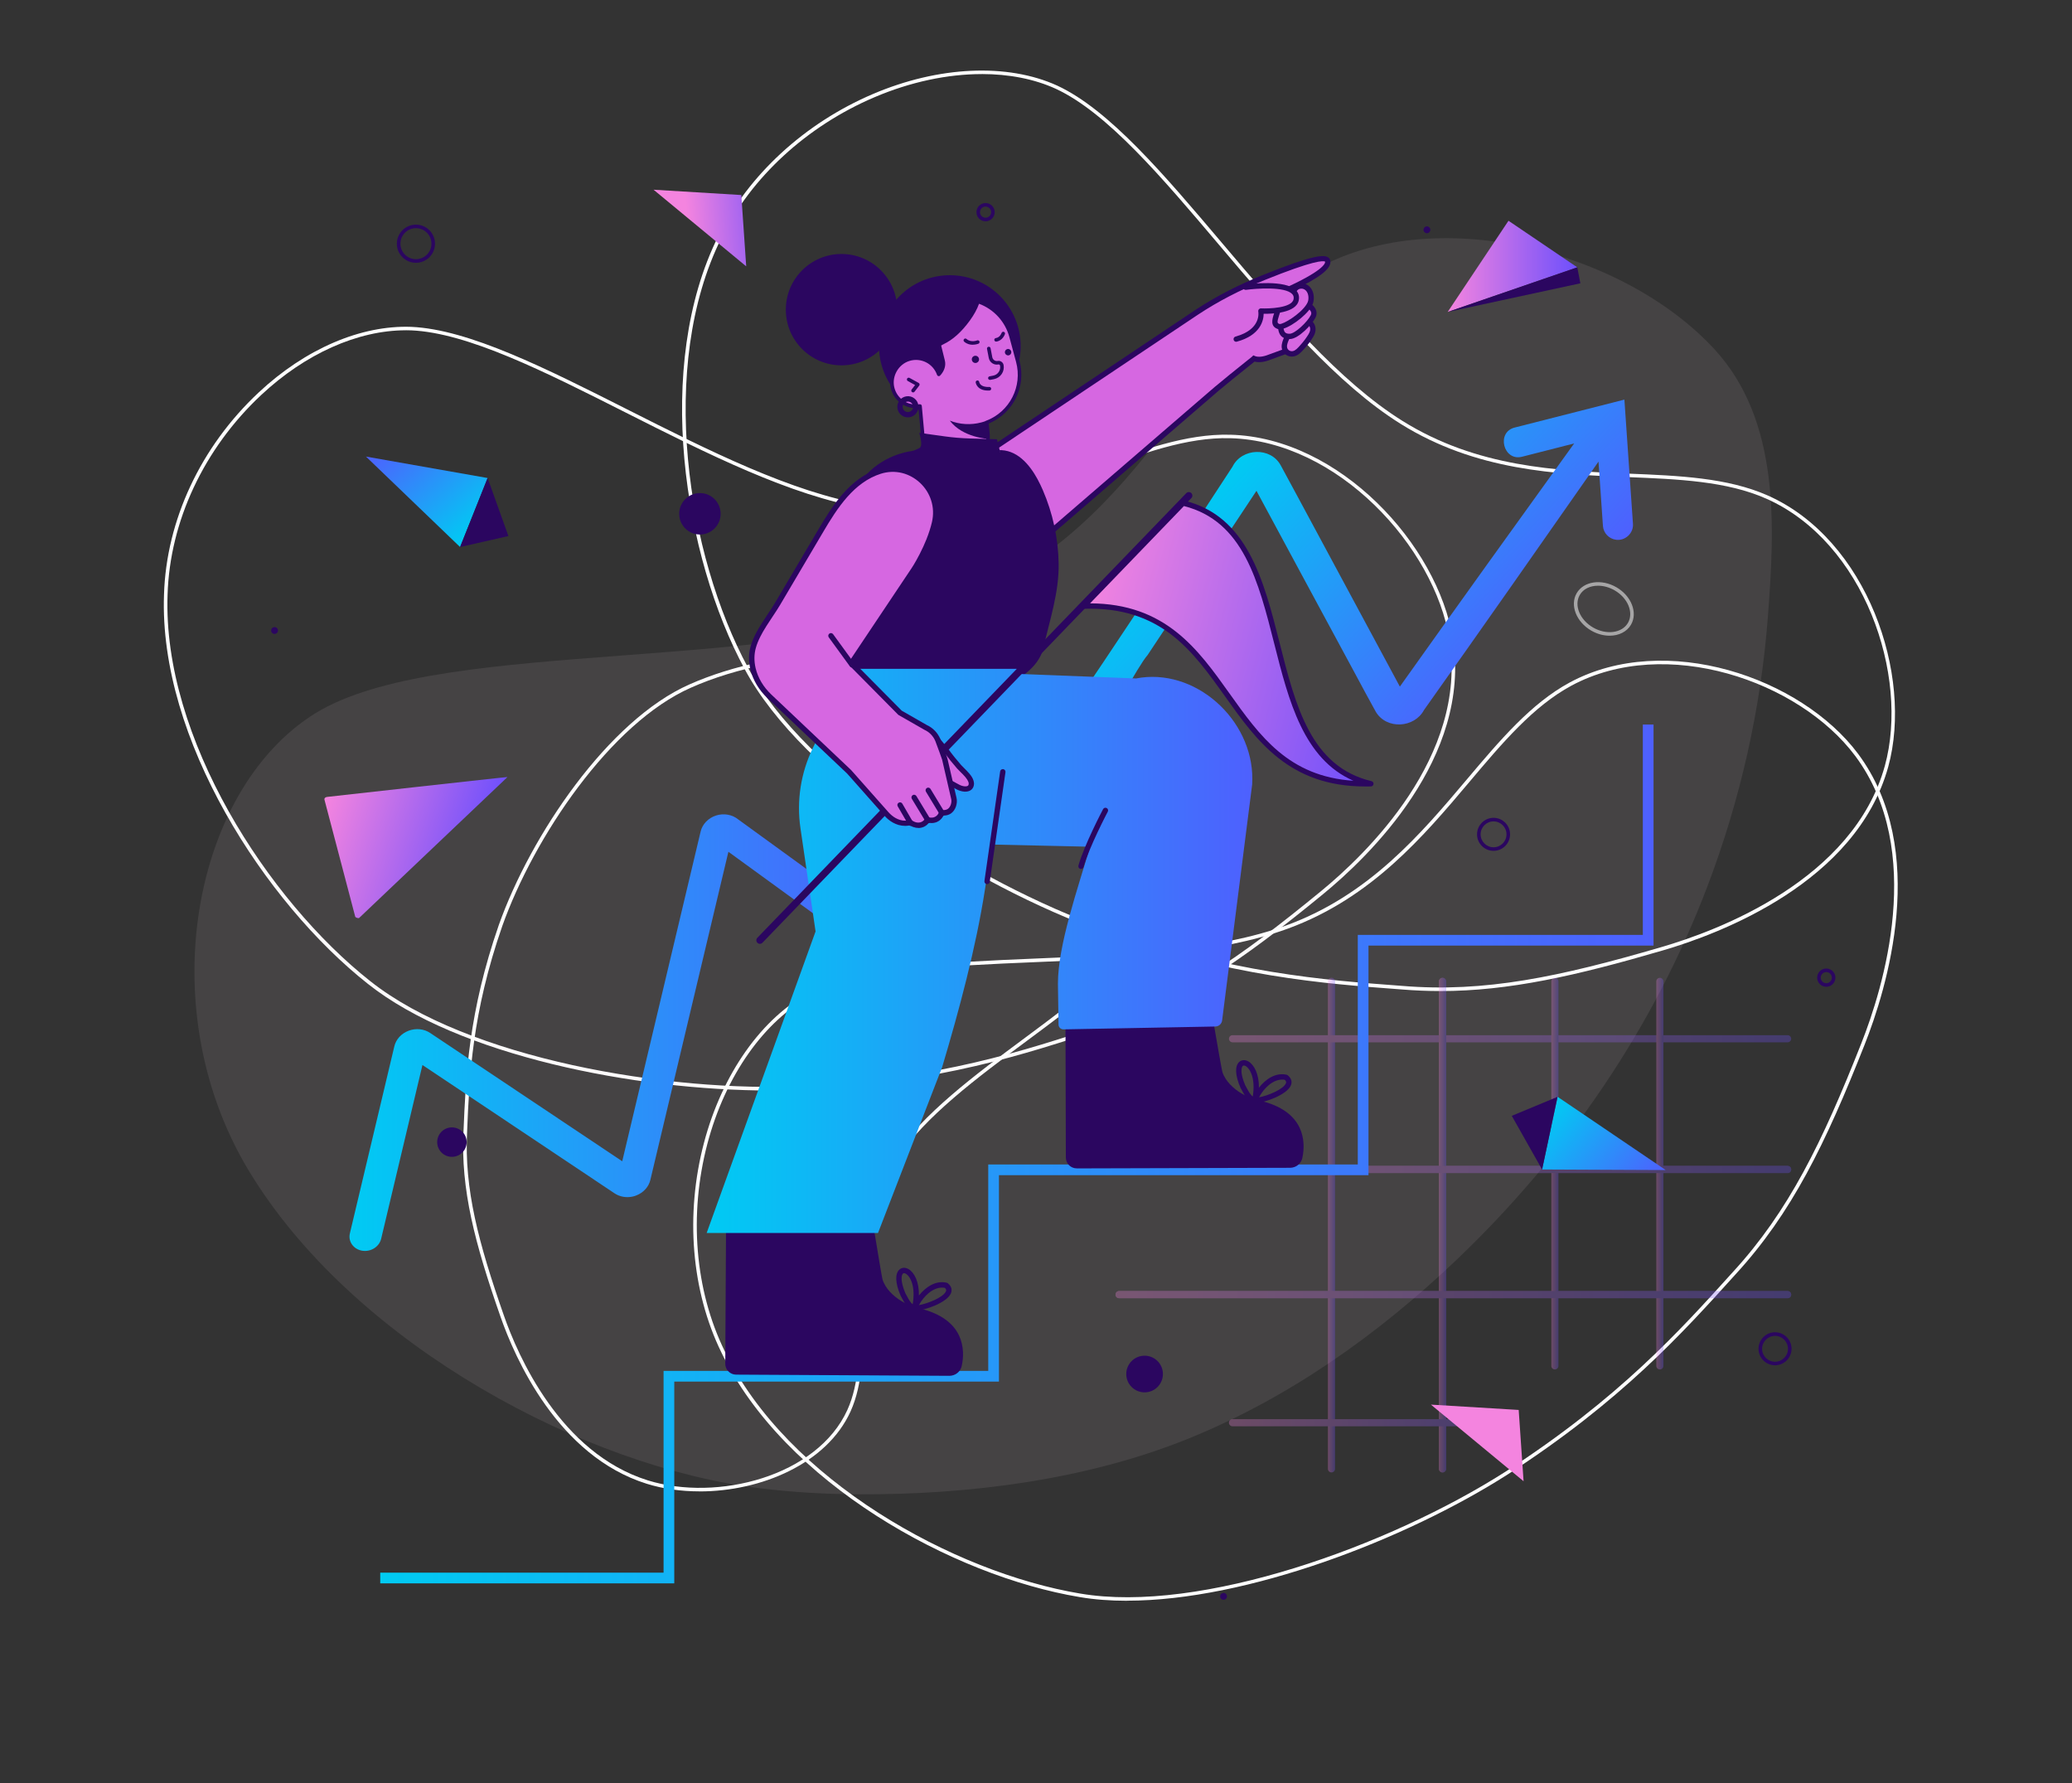 <svg width="581" height="500" viewBox="0 0 581 500" fill="none" xmlns="http://www.w3.org/2000/svg">
<rect x="0" y="0" width="581" height="500" fill="#333333" stroke="none"/>
<g style="mix-blend-mode:soft-light">
<path d="M216 305.74C177.9 305.74 128.4 295.88 103.17 275.85C74.35 253.12 44.51 207.14 45.99 166.7C46.61 145.89 56.28 125.24 72.52 110.05C85.58 97.831 101.18 91.111 115.33 91.641C131.45 92.35 153.02 103.24 175.87 114.78C198.52 126.22 221.95 138.05 242.74 141.52C267.27 145.61 288.16 137.92 306.59 131.14C319.97 126.22 332.6 121.55 344.98 121.88C375.57 122.66 403.16 152.75 407.4 179.13C412.7 212.51 383.65 240.34 370.92 250.75C348.23 269.35 330.78 281.51 308.72 288.57C287.62 295.53 263.7 303.43 225.85 305.51C222.67 305.67 219.38 305.74 216 305.74ZM113.8 92.6C100.32 92.6 85.62 99.16 73.21 110.77C57.17 125.78 47.61 146.17 46.99 166.72C45.53 206.84 75.17 252.48 103.8 275.06C131.08 296.72 187.01 306.39 225.8 304.5C263.51 302.43 287.37 294.55 308.41 287.61C330.32 280.59 347.69 268.49 370.29 249.96C382.89 239.66 411.64 212.14 406.42 179.27C402.25 153.28 375.08 123.63 344.97 122.86C332.79 122.53 320.23 127.17 306.95 132.06C288.4 138.89 267.38 146.63 242.59 142.49C221.65 139 198.16 127.13 175.44 115.66C152.69 104.17 131.21 93.32 115.31 92.621C114.81 92.6 114.31 92.591 113.81 92.591L113.8 92.6Z" fill="white"/>
</g>
<path d="M90.191 198.942C126.521 178.762 217.771 189.012 269.801 168.152C322.161 147.172 334.991 95.222 368.241 75.912C401.491 56.602 454.691 69.812 480.611 97.772C499.371 118.012 497.601 148.092 495.721 172.952C493.771 198.652 488.041 224.072 478.831 248.342C463.871 287.762 439.641 323.502 408.241 353.382C386.621 373.952 361.481 391.962 332.921 403.462C304.431 414.932 271.691 419.092 240.741 418.952C231.521 418.912 222.291 418.392 213.141 417.262C164.191 411.352 100.691 377.372 71.101 330.382C41.351 283.782 54.031 219.382 90.191 198.932V198.942Z" fill="#EDD9E4" fill-opacity="0.1"/>
<g style="mix-blend-mode:soft-light">
<path d="M316.031 448.801C311.351 448.801 306.891 448.471 302.731 447.761C267.161 441.841 219.861 415.771 202.251 379.12C193.861 361.94 192.091 340.55 197.391 320.43C202.491 301.08 213.651 285.281 227.251 278.161C241.541 270.811 265.311 269.801 290.481 268.741C315.431 267.691 341.241 266.601 360.851 259.391C383.991 250.891 398.491 233.711 411.281 218.561C420.561 207.571 429.331 197.181 440.191 191.331C467.051 176.881 504.991 189.951 520.981 211.291C541.151 238.311 528.991 277.391 522.831 292.931C511.871 320.681 502.431 340.11 486.641 357.3C471.621 373.93 454.591 392.79 422.801 413.36C393.981 431.76 349.461 448.781 316.041 448.781L316.031 448.801ZM227.701 279.05C214.351 286.04 203.371 301.611 198.351 320.691C193.111 340.581 194.861 361.721 203.151 378.691C220.611 415.041 267.581 440.901 302.901 446.781C336.621 452.511 389.561 433.421 422.261 412.541C453.941 392.041 470.921 373.231 485.901 356.641C501.591 339.561 510.981 320.221 521.901 292.571C528.001 277.181 540.051 238.511 520.181 211.891C504.441 190.881 467.091 178.001 440.661 192.221C429.961 197.981 421.251 208.291 412.041 219.211C399.171 234.461 384.581 251.74 361.191 260.33C341.431 267.59 315.551 268.681 290.521 269.741C265.461 270.801 241.801 271.79 227.711 279.05H227.701Z" fill="white"/>
</g>
<g style="mix-blend-mode:soft-light">
<path d="M403.83 277.851C400.28 277.851 396.72 277.711 393.1 277.411C370.75 275.751 345.42 273.871 309.66 261.391C272.93 248.321 225.12 218.031 208.85 187.671C191.71 155.951 183.27 102.601 201.41 66.211C209.83 49.051 225.64 34.521 244.77 26.361C263.17 18.511 282.5 17.641 296.47 24.011C311.04 30.781 326.42 48.941 342.69 68.161C358.83 87.221 375.52 106.931 393.25 118.001C414.16 131.061 436.62 131.971 456.43 132.781C470.81 133.361 484.381 133.921 495.671 138.911C523.561 151.251 536.52 189.241 529.48 214.951C520.52 247.461 482.201 261.831 466.141 266.501C441.951 273.571 423.12 277.861 403.83 277.861V277.851ZM275.3 20.771C265.7 20.771 255.3 22.951 245.18 27.271C226.26 35.341 210.64 49.691 202.32 66.641C184.33 102.731 192.72 155.681 209.74 187.181C225.9 217.331 273.46 247.421 310.01 260.441C345.64 272.881 370.9 274.751 393.19 276.411C416.31 278.331 437.35 273.871 465.87 265.531C481.77 260.911 519.701 246.691 528.531 214.681C535.471 189.361 522.72 151.961 495.28 139.811C484.17 134.891 470.68 134.341 456.41 133.761C436.47 132.951 413.88 132.031 392.74 118.831C374.88 107.681 358.141 87.911 341.951 68.791C325.75 49.651 310.44 31.581 296.07 24.901C290.01 22.131 282.9 20.761 275.3 20.761V20.771Z" fill="white"/>
</g>
<g style="mix-blend-mode:soft-light">
<path d="M196.191 418.131C191.011 418.131 185.951 417.431 181.361 416.001C156.331 408.181 144.311 380.571 140.311 369.061C133.141 348.541 129.151 333.481 129.971 317.211C130.621 301.591 131.351 283.871 139.871 259.331C148.831 234.121 170.601 201.921 193.321 191.891C217.021 181.331 257.451 177.901 285.681 192.351C313.071 206.181 330.311 240.311 320.471 261.261C315.701 271.221 302.281 281.181 288.071 291.721C274.011 302.151 259.481 312.931 251.561 324.831C242.231 338.851 242.151 354.541 242.091 368.391C242.041 378.481 242.001 388.001 238.491 395.731C231.831 410.391 213.371 418.141 196.181 418.141L196.191 418.131ZM240.741 183.691C223.271 183.691 206.181 187.251 193.741 192.801C171.271 202.711 149.711 234.651 140.831 259.661C132.351 284.061 131.621 301.701 130.981 317.261C130.161 333.371 134.131 348.341 141.261 368.741C145.221 380.111 157.071 407.371 181.671 415.051C201.101 421.091 229.141 413.931 237.601 395.311C241.021 387.781 241.061 378.361 241.111 368.381C241.181 354.391 241.251 338.541 250.751 324.271C258.761 312.231 273.371 301.391 287.491 290.911C301.601 280.441 314.921 270.561 319.591 260.821C328.231 242.421 314.841 208.171 285.251 193.231C272.101 186.501 256.271 183.691 240.751 183.691H240.741Z" fill="white"/>
</g>
<path d="M455.479 112.04L424.769 119.86C419.449 121.13 421.559 129.47 426.849 128.04L441.399 124.33C425.419 146.48 408.309 170.31 392.529 192.5C385.449 179.33 374.629 159.25 367.519 146.03C365.429 142.21 361.199 134.22 359.139 130.5C356.329 125.24 348.209 125.55 345.599 130.84C332.729 150.67 311.989 181.93 298.539 201.75L308.219 205.59C311.069 202.19 318.959 186.86 321.809 183.63C331.189 169.55 342.969 151.71 352.319 137.61C360.439 152.72 371.769 173.63 379.949 188.81C380.279 189.47 385.599 199.3 385.799 199.59C388.809 204.6 396.609 204.13 399.309 199.05C415.299 176.49 432.349 152.16 448.229 129.42L449.469 147.43C449.609 149.48 451.199 151.09 453.159 151.33C455.749 151.67 458.099 149.46 457.889 146.85L455.489 112.02L455.479 112.04Z" fill="url(#paint0_linear_5355_7535)"/>
<path d="M248.618 259.94L207.018 229.75C205.348 228.37 202.958 227.94 200.788 228.64C198.608 229.34 196.948 231.06 196.458 233.14L174.478 325.58L120.628 289.61C118.888 288.45 116.628 288.21 114.588 288.98C112.538 289.74 111.038 291.39 110.568 293.38L98.108 345.8C97.568 348.06 99.098 350.23 101.518 350.65C103.938 351.07 106.338 349.57 106.878 347.31L118.458 298.59L172.308 334.56C173.788 335.55 175.648 335.87 177.428 335.47C177.738 335.4 178.048 335.31 178.348 335.19C180.398 334.42 181.898 332.78 182.368 330.8L204.248 238.81L246.268 269.35" fill="url(#paint1_linear_5355_7535)"/>
<g opacity="0.3">
<path d="M404.498 412.82C403.948 412.82 403.498 412.37 403.498 411.82V275.15C403.498 274.6 403.948 274.15 404.498 274.15C405.048 274.15 405.498 274.6 405.498 275.15V411.82C405.498 412.37 405.048 412.82 404.498 412.82Z" fill="url(#paint2_linear_5355_7535)"/>
<path d="M373.359 412.82C372.809 412.82 372.359 412.37 372.359 411.82V275.15C372.359 274.6 372.809 274.15 373.359 274.15C373.909 274.15 374.359 274.6 374.359 275.15V411.82C374.359 412.37 373.909 412.82 373.359 412.82Z" fill="url(#paint3_linear_5355_7535)"/>
<path d="M501.259 328.881H345.609C345.059 328.881 344.609 328.431 344.609 327.881C344.609 327.331 345.059 326.881 345.609 326.881H501.259C501.809 326.881 502.259 327.331 502.259 327.881C502.259 328.431 501.809 328.881 501.259 328.881Z" fill="url(#paint4_linear_5355_7535)"/>
<path d="M501.259 292.23H345.609C345.059 292.23 344.609 291.78 344.609 291.23C344.609 290.68 345.059 290.23 345.609 290.23H501.259C501.809 290.23 502.259 290.68 502.259 291.23C502.259 291.78 501.809 292.23 501.259 292.23Z" fill="url(#paint5_linear_5355_7535)"/>
<path d="M501.259 363.971H313.799C313.249 363.971 312.799 363.521 312.799 362.971C312.799 362.421 313.249 361.971 313.799 361.971H501.259C501.809 361.971 502.259 362.421 502.259 362.971C502.259 363.521 501.809 363.971 501.259 363.971Z" fill="url(#paint6_linear_5355_7535)"/>
<path d="M465.439 383.95C464.889 383.95 464.439 383.5 464.439 382.95V275.15C464.439 274.6 464.889 274.15 465.439 274.15C465.989 274.15 466.439 274.6 466.439 275.15V382.95C466.439 383.5 465.989 383.95 465.439 383.95Z" fill="url(#paint7_linear_5355_7535)"/>
<path d="M404.498 412.82C403.948 412.82 403.498 412.37 403.498 411.82V275.15C403.498 274.6 403.948 274.15 404.498 274.15C405.048 274.15 405.498 274.6 405.498 275.15V411.82C405.498 412.37 405.048 412.82 404.498 412.82Z" fill="url(#paint8_linear_5355_7535)"/>
<path d="M435.998 383.95C435.448 383.95 434.998 383.5 434.998 382.95V275.15C434.998 274.6 435.448 274.15 435.998 274.15C436.548 274.15 436.998 274.6 436.998 275.15V382.95C436.998 383.5 436.548 383.95 435.998 383.95Z" fill="url(#paint9_linear_5355_7535)"/>
<path d="M501.259 328.881H345.609C345.059 328.881 344.609 328.431 344.609 327.881C344.609 327.331 345.059 326.881 345.609 326.881H501.259C501.809 326.881 502.259 327.331 502.259 327.881C502.259 328.431 501.809 328.881 501.259 328.881Z" fill="url(#paint10_linear_5355_7535)"/>
<path d="M501.259 363.971H313.799C313.249 363.971 312.799 363.521 312.799 362.971C312.799 362.421 313.249 361.971 313.799 361.971H501.259C501.809 361.971 502.259 362.421 502.259 362.971C502.259 363.521 501.809 363.971 501.259 363.971Z" fill="url(#paint11_linear_5355_7535)"/>
<path d="M421.71 399.881H345.6C345.05 399.881 344.6 399.431 344.6 398.881C344.6 398.331 345.05 397.881 345.6 397.881H421.71C422.26 397.881 422.71 398.331 422.71 398.881C422.71 399.431 422.26 399.881 421.71 399.881Z" fill="url(#paint12_linear_5355_7535)"/>
</g>
<path d="M91.719 223.439C91.459 223.419 90.809 223.709 90.999 224.269L99.619 257.049C99.839 257.309 100.499 257.519 100.709 257.359L142.299 217.859C142.429 217.759 91.719 223.429 91.719 223.429V223.439Z" fill="url(#paint13_linear_5355_7535)"/>
<path d="M183.26 53.19L207.87 54.68L209.24 74.67L183.25 53.18L183.26 53.19Z" fill="url(#paint14_linear_5355_7535)"/>
<path d="M401.238 393.809L425.849 395.299L427.219 415.289L401.229 393.799L401.238 393.809Z" fill="url(#paint15_linear_5355_7535)"/>
<path d="M202.069 144.05C202.069 147.26 199.469 149.86 196.259 149.86C193.049 149.86 190.449 147.26 190.449 144.05C190.449 140.84 193.049 138.24 196.259 138.24C199.469 138.24 202.069 140.84 202.069 144.05Z" fill="#2B0660"/>
<path d="M326.089 385.23C326.089 388.07 323.789 390.37 320.949 390.37C318.109 390.37 315.809 388.07 315.809 385.23C315.809 382.39 318.109 380.09 320.949 380.09C323.789 380.09 326.089 382.39 326.089 385.23Z" fill="#2B0660"/>
<path d="M126.72 324.34C129.001 324.34 130.85 322.491 130.85 320.21C130.85 317.929 129.001 316.08 126.72 316.08C124.439 316.08 122.59 317.929 122.59 320.21C122.59 322.491 124.439 324.34 126.72 324.34Z" fill="#2B0660"/>
<path d="M401.08 64.429C401.08 64.959 400.65 65.389 400.12 65.389C399.59 65.389 399.16 64.959 399.16 64.429C399.16 63.899 399.59 63.469 400.12 63.469C400.65 63.469 401.08 63.899 401.08 64.429Z" fill="#2B0660"/>
<path d="M344.049 447.569C344.049 448.099 343.619 448.529 343.089 448.529C342.559 448.529 342.129 448.099 342.129 447.569C342.129 447.039 342.559 446.609 343.089 446.609C343.619 446.609 344.049 447.039 344.049 447.569Z" fill="#2B0660"/>
<path d="M77.949 176.771C77.949 177.301 77.519 177.731 76.989 177.731C76.459 177.731 76.029 177.301 76.029 176.771C76.029 176.241 76.459 175.811 76.989 175.811C77.519 175.811 77.949 176.241 77.949 176.771Z" fill="#2B0660"/>
<path d="M418.8 238.549C416.25 238.549 414.17 236.469 414.17 233.919C414.17 231.369 416.25 229.289 418.8 229.289C421.35 229.289 423.43 231.369 423.43 233.919C423.43 236.469 421.35 238.549 418.8 238.549ZM418.8 230.289C416.8 230.289 415.17 231.919 415.17 233.919C415.17 235.919 416.8 237.549 418.8 237.549C420.8 237.549 422.43 235.919 422.43 233.919C422.43 231.919 420.8 230.289 418.8 230.289Z" fill="#2B0660"/>
<path d="M497.73 382.78C495.18 382.78 493.1 380.7 493.1 378.15C493.1 375.6 495.18 373.52 497.73 373.52C500.28 373.52 502.36 375.6 502.36 378.15C502.36 380.7 500.28 382.78 497.73 382.78ZM497.73 374.53C495.73 374.53 494.1 376.16 494.1 378.16C494.1 380.16 495.73 381.79 497.73 381.79C499.73 381.79 501.36 380.16 501.36 378.16C501.36 376.16 499.73 374.53 497.73 374.53Z" fill="#2B0660"/>
<path opacity="0.52" d="M451.339 178.23C449.669 178.23 447.879 177.77 446.209 176.81C441.999 174.38 440.159 169.68 442.099 166.32C444.039 162.97 449.029 162.21 453.239 164.64C457.449 167.07 459.289 171.77 457.349 175.13C456.179 177.16 453.889 178.23 451.339 178.23ZM448.099 164.21C445.899 164.21 443.949 165.11 442.969 166.82C441.309 169.7 442.989 173.79 446.719 175.94C450.449 178.09 454.829 177.5 456.489 174.63C458.149 171.75 456.469 167.66 452.739 165.51C451.229 164.64 449.599 164.21 448.099 164.21Z" fill="white"/>
<path d="M276.359 62.05C274.949 62.05 273.799 60.9 273.799 59.49C273.799 58.08 274.949 56.93 276.359 56.93C277.769 56.93 278.919 58.08 278.919 59.49C278.919 60.9 277.769 62.05 276.359 62.05ZM276.359 57.92C275.499 57.92 274.799 58.62 274.799 59.48C274.799 60.34 275.499 61.04 276.359 61.04C277.219 61.04 277.919 60.34 277.919 59.48C277.919 58.62 277.219 57.92 276.359 57.92Z" fill="#2B0660"/>
<path d="M512.099 276.659C510.689 276.659 509.539 275.509 509.539 274.099C509.539 272.689 510.689 271.539 512.099 271.539C513.509 271.539 514.659 272.689 514.659 274.099C514.659 275.509 513.509 276.659 512.099 276.659ZM512.099 272.539C511.239 272.539 510.539 273.239 510.539 274.099C510.539 274.959 511.239 275.659 512.099 275.659C512.959 275.659 513.659 274.959 513.659 274.099C513.659 273.239 512.959 272.539 512.099 272.539Z" fill="#2B0660"/>
<path d="M116.629 73.68C113.679 73.68 111.279 71.281 111.279 68.331C111.279 65.38 113.679 62.98 116.629 62.98C119.579 62.98 121.979 65.38 121.979 68.331C121.979 71.281 119.579 73.68 116.629 73.68ZM116.629 63.971C114.229 63.971 112.279 65.921 112.279 68.32C112.279 70.721 114.229 72.671 116.629 72.671C119.029 72.671 120.979 70.721 120.979 68.32C120.979 65.921 119.029 63.971 116.629 63.971Z" fill="#2B0660"/>
<path d="M102.619 128.01L136.729 134.02L129.009 153.37L102.619 128.01Z" fill="url(#paint16_linear_5355_7535)"/>
<path d="M136.73 134.02L142.56 150.29L129.01 153.37L136.73 134.02Z" fill="#2B0660"/>
<path d="M467.05 328.04L432.41 327.88L436.75 307.5L467.05 328.03V328.04Z" fill="url(#paint17_linear_5355_7535)"/>
<path d="M432.41 327.89L423.91 312.84L436.75 307.51L432.41 327.89Z" fill="#2B0660"/>
<path d="M405.939 87.461L422.989 61.891L442.279 74.951L405.939 87.461Z" fill="url(#paint18_linear_5355_7535)"/>
<path d="M405.939 87.461L443.139 79.431L442.279 74.951L405.939 87.461Z" fill="#2B0660"/>
<path d="M189.069 443.921H106.619V440.921H186.069V384.351H277.109V326.481H380.729V262.111H460.659V203.141H463.659V265.111H383.729V329.481H280.109V387.351H189.069V443.921Z" fill="url(#paint19_linear_5355_7535)"/>
<path d="M372.31 73.359C372.31 73.099 372.18 72.879 371.97 72.769C370.65 71.899 364.85 73.579 354.32 77.839C349.17 79.929 342.4 83.039 335.49 87.619L268 132.719L292.52 150.939C292.52 150.939 323.96 123.849 340.14 109.889C340.48 109.599 340.81 109.319 341.13 109.039C344.53 106.149 351.4 100.749 351.59 100.549C351.58 100.519 351.62 100.539 351.62 100.539C352.76 100.979 354.28 100.829 356.08 100.099C358.29 99.209 365.12 97.269 366.52 94.869C368.04 92.119 363.62 80.119 359.93 81.769C363.68 80.099 372.48 76.029 372.31 73.359Z" fill="#D667E1"/>
<path d="M292.559 151.899L266.699 132.689L335.579 86.639H335.589C341.119 83.029 347.169 79.919 354.039 77.139C368.189 71.409 371.249 71.399 372.379 72.139C372.759 72.339 373.039 72.799 373.059 73.329C373.179 75.429 369.879 77.969 362.409 81.469C362.729 81.689 363.079 81.989 363.429 82.369C366.109 85.289 368.589 92.699 367.189 95.239C365.919 97.419 361.229 99.069 358.119 100.159C357.409 100.409 356.799 100.619 356.369 100.799C354.589 101.519 353.039 101.719 351.779 101.379C351.489 101.619 350.959 102.039 349.949 102.849C347.669 104.669 343.859 107.719 341.619 109.619L340.639 110.469C324.459 124.429 293.019 151.519 293.019 151.519L292.559 151.909V151.899ZM269.299 132.749L292.489 149.969C296.399 146.599 324.619 122.289 339.659 109.309L340.649 108.459C342.909 106.539 346.729 103.479 349.019 101.649C349.919 100.929 350.709 100.299 350.989 100.069L351.449 99.629L351.939 99.839C352.859 100.189 354.219 100.039 355.819 99.389C356.269 99.209 356.899 98.989 357.629 98.729C360.169 97.829 364.909 96.169 365.889 94.479C366.789 92.849 364.889 86.149 362.329 83.369C361.529 82.499 360.829 82.179 360.249 82.439L359.639 81.069C370.849 76.059 371.609 73.929 371.569 73.399V73.369V73.349C371.079 73.059 368.449 72.919 354.609 78.519C347.619 81.349 341.499 84.529 335.909 88.229L335.399 88.569L269.309 132.739L269.299 132.749Z" fill="#2B0660"/>
<path d="M367.279 90.488C367.279 90.488 369.039 91.758 367.539 94.148C366.889 95.178 366.169 96.168 365.359 97.068C364.619 97.888 363.819 98.948 362.679 99.178C362.089 99.298 361.439 99.158 360.959 98.788C360.259 98.258 360.029 97.448 360.189 96.618C360.499 94.918 361.669 93.198 362.919 92.028C363.789 91.218 364.889 90.498 366.079 90.308C366.479 90.248 366.949 90.228 367.289 90.478L367.279 90.488Z" fill="#D667E1"/>
<path d="M362.249 99.978C361.619 99.978 360.999 99.778 360.499 99.398C359.609 98.728 359.219 97.668 359.439 96.488C359.749 94.788 360.859 92.918 362.389 91.488C363.189 90.748 364.449 89.808 365.949 89.578C366.229 89.538 367.059 89.408 367.719 89.878C368.519 90.458 369.659 92.188 368.169 94.548C367.449 95.698 366.709 96.688 365.909 97.578L365.639 97.878C364.939 98.678 364.069 99.658 362.819 99.918C362.629 99.958 362.439 99.978 362.249 99.978ZM366.519 91.028C366.429 91.028 366.319 91.028 366.179 91.058C365.059 91.228 364.059 91.978 363.409 92.578C362.119 93.778 361.159 95.378 360.909 96.748C360.849 97.098 360.819 97.748 361.399 98.188C361.709 98.418 362.129 98.518 362.519 98.438C363.279 98.278 363.909 97.568 364.519 96.878L364.799 96.558C365.539 95.738 366.229 94.818 366.899 93.738C367.939 92.078 367.039 91.238 366.839 91.078C366.799 91.058 366.719 91.018 366.529 91.018L366.519 91.028Z" fill="#2B0660"/>
<path d="M366.52 85.359C366.52 85.359 369.23 86.739 368.22 88.709C367.21 90.679 363.67 94.209 361.74 94.319C359.81 94.429 358.9 93.219 359.17 90.639C359.45 88.049 366.51 85.359 366.51 85.359H366.52Z" fill="#D667E1"/>
<path d="M361.499 95.079C360.559 95.079 359.809 94.79 359.259 94.219C358.529 93.45 358.249 92.219 358.419 90.559C358.729 87.659 364.989 85.139 366.239 84.659C366.439 84.579 366.659 84.6 366.849 84.689C367.029 84.779 368.599 85.609 369.059 87.04C369.269 87.7 369.209 88.4 368.879 89.04C367.869 91.019 364.169 94.919 361.779 95.059C361.679 95.059 361.589 95.059 361.489 95.059L361.499 95.079ZM366.449 86.189C363.719 87.279 360.069 89.309 359.919 90.71C359.789 91.9 359.939 92.749 360.349 93.18C360.629 93.48 361.069 93.6 361.699 93.57C363.189 93.48 366.569 90.299 367.549 88.37C367.699 88.07 367.729 87.799 367.639 87.51C367.459 86.95 366.849 86.46 366.449 86.2V86.189Z" fill="#2B0660"/>
<path d="M364.231 80.26C363.851 80.36 363.521 80.57 363.261 80.85C362.161 82.04 358.651 85.93 358.161 87.52C357.581 89.41 356.861 90.93 358.501 91.53C359.921 92.05 365.291 88.53 367.051 85.66C367.321 85.21 367.511 84.78 367.581 84.38C368.041 81.69 366.351 79.71 364.241 80.26H364.231Z" fill="#D667E1"/>
<path d="M358.8 92.32C358.59 92.32 358.4 92.29 358.24 92.23C356.11 91.45 356.74 89.48 357.25 87.9L357.44 87.299C357.94 85.659 360.96 82.24 362.71 80.34C363.08 79.939 363.54 79.659 364.04 79.529C365.16 79.24 366.28 79.499 367.11 80.269C368.16 81.23 368.61 82.809 368.31 84.51C368.23 84.98 368.02 85.499 367.69 86.049C366.05 88.74 361.14 92.329 358.8 92.329V92.32ZM364.42 80.99C364.2 81.049 363.99 81.18 363.81 81.37C361.1 84.299 359.17 86.809 358.88 87.749L358.68 88.37C358.04 90.35 358.12 90.6 358.75 90.829C359.68 91.079 364.7 88.049 366.4 85.269C366.63 84.889 366.78 84.549 366.83 84.26C367.04 83.07 366.76 81.999 366.09 81.379C365.63 80.96 365.05 80.82 364.42 80.99Z" fill="#2B0660"/>
<path d="M349.279 80.529C349.279 80.529 364.549 78.419 363.459 84.039C362.769 87.689 353.559 87.209 353.559 87.209C353.559 87.209 354.709 92.869 346.639 95.079" fill="#D667E1"/>
<path d="M346.639 95.828C346.309 95.828 346.009 95.608 345.919 95.278C345.809 94.878 346.049 94.468 346.449 94.358C353.699 92.378 352.869 87.568 352.829 87.358C352.789 87.128 352.849 86.898 352.999 86.718C353.149 86.548 353.389 86.448 353.599 86.458C355.819 86.568 362.259 86.348 362.719 83.898C362.839 83.298 362.719 82.838 362.339 82.438C360.299 80.288 352.299 80.858 349.379 81.268C348.979 81.318 348.589 81.038 348.529 80.628C348.469 80.218 348.759 79.838 349.169 79.778C350.319 79.618 360.489 78.318 363.419 81.408C364.129 82.158 364.389 83.108 364.179 84.178C363.499 87.768 356.809 88.008 354.339 87.978C354.309 89.828 353.469 93.978 346.829 95.788C346.759 95.808 346.699 95.818 346.629 95.818L346.639 95.828Z" fill="#2B0660"/>
<path d="M266.337 116.878C277.305 116.878 286.197 107.987 286.197 97.018C286.197 86.05 277.305 77.158 266.337 77.158C255.368 77.158 246.477 86.05 246.477 97.018C246.477 107.987 255.368 116.878 266.337 116.878Z" fill="#2B0660"/>
<path d="M235.958 102.429C244.579 102.429 251.568 95.44 251.568 86.819C251.568 78.198 244.579 71.209 235.958 71.209C227.336 71.209 220.348 78.198 220.348 86.819C220.348 95.44 227.336 102.429 235.958 102.429Z" fill="#2B0660"/>
<path d="M285.398 101.33L283.528 94.389C282.228 89.57 278.628 85.99 274.228 84.519C273.678 86.329 272.658 88.07 271.538 89.6C269.618 92.24 267.268 94.68 264.318 96.07C263.588 96.409 263.358 96.719 263.358 96.719L264.448 101.14C264.788 102.43 264.318 103.84 263.238 104.97C262.058 101.58 258.398 99.65 254.878 100.72C251.558 101.73 249.508 105.27 250.268 108.65C251.068 112.21 254.498 114.43 257.988 113.84L258.858 123.37C259.318 128.38 263.758 132.08 268.768 131.62C273.778 131.16 277.478 126.72 277.018 121.71L276.718 118.42C283.478 115.82 287.318 108.48 285.398 101.33Z" fill="#D667E1"/>
<path d="M267.918 132.17C265.678 132.17 263.528 131.39 261.778 129.94C259.808 128.3 258.588 125.98 258.358 123.42L257.538 114.41C253.928 114.75 250.588 112.36 249.778 108.77C248.968 105.16 251.188 101.33 254.728 100.25C258.198 99.19 261.838 100.82 263.378 104.01C263.978 103.13 264.188 102.16 263.958 101.27L262.868 96.84C262.828 96.7 262.868 96.54 262.948 96.42C262.998 96.35 263.288 95.99 264.098 95.61C266.588 94.44 268.888 92.37 271.128 89.3C272.388 87.57 273.268 85.91 273.738 84.36C273.778 84.23 273.868 84.12 273.988 84.06C274.108 84 274.248 83.99 274.378 84.03C279.118 85.62 282.708 89.44 284.008 94.25L285.878 101.19C287.818 108.42 284.118 115.89 277.248 118.74L277.518 121.66C277.748 124.22 276.978 126.71 275.328 128.69C273.688 130.66 271.368 131.88 268.808 132.11C268.508 132.14 268.208 132.15 267.918 132.15V132.17ZM257.988 113.35C258.098 113.35 258.208 113.39 258.288 113.45C258.398 113.53 258.468 113.66 258.478 113.8L259.348 123.33C259.558 125.62 260.648 127.7 262.418 129.17C264.188 130.64 266.428 131.34 268.718 131.13C271.008 130.92 273.088 129.83 274.558 128.06C276.028 126.29 276.728 124.05 276.518 121.76L276.218 118.47C276.198 118.25 276.328 118.04 276.538 117.96C283.158 115.41 286.758 108.32 284.908 101.46L283.038 94.52C281.878 90.19 278.708 86.73 274.528 85.16C273.998 86.66 273.128 88.25 271.928 89.9C269.588 93.11 267.158 95.28 264.518 96.53C264.218 96.67 264.028 96.8 263.908 96.89L264.928 101.02C265.308 102.46 264.818 104.03 263.598 105.31C263.478 105.44 263.298 105.49 263.128 105.45C262.958 105.41 262.818 105.29 262.758 105.12C261.648 101.93 258.248 100.2 255.018 101.19C251.968 102.12 250.048 105.42 250.748 108.53C251.478 111.78 254.618 113.89 257.898 113.33C257.928 113.33 257.958 113.33 257.978 113.33L257.988 113.35Z" fill="#2B0660"/>
<path d="M266.338 117.939C269.898 122.679 277.098 123.049 277.098 123.049L276.638 117.959C276.178 118.139 275.708 118.289 275.218 118.419C272.168 119.239 269.078 118.999 266.348 117.939H266.338Z" fill="#2B0660"/>
<path d="M274.528 100.709C274.548 101.269 274.118 101.739 273.558 101.769C272.998 101.799 272.528 101.359 272.498 100.799C272.468 100.239 272.908 99.769 273.468 99.739C274.028 99.719 274.498 100.149 274.528 100.709Z" fill="#2B0660"/>
<path d="M272.746 96.659C272.006 96.659 271.126 96.469 270.356 95.789C270.146 95.609 270.126 95.289 270.316 95.079C270.496 94.869 270.816 94.849 271.026 95.039C272.256 96.129 273.976 95.449 273.986 95.439C274.236 95.339 274.536 95.459 274.636 95.709C274.736 95.969 274.616 96.259 274.366 96.359C274.316 96.379 273.636 96.649 272.746 96.649V96.659Z" fill="#2B0660"/>
<path d="M279.308 95.769C279.058 95.769 278.848 95.589 278.808 95.339C278.768 95.069 278.968 94.819 279.238 94.779C280.398 94.629 280.828 93.409 280.848 93.349C280.938 93.089 281.218 92.949 281.478 93.039C281.738 93.129 281.878 93.409 281.788 93.669C281.758 93.749 281.148 95.529 279.368 95.769C279.348 95.769 279.318 95.769 279.298 95.769H279.308Z" fill="#2B0660"/>
<path d="M283.578 98.699C283.598 99.199 283.218 99.619 282.718 99.639C282.218 99.659 281.798 99.279 281.778 98.779C281.758 98.279 282.138 97.859 282.638 97.839C283.138 97.819 283.558 98.199 283.578 98.699Z" fill="#2B0660"/>
<path d="M277.256 97.709L277.746 100.259C277.936 101.229 278.876 101.869 279.846 101.679C280.336 101.589 280.806 101.899 280.896 102.389C281.196 103.959 280.176 105.489 278.596 105.789L277.566 105.989" fill="#D667E1"/>
<path d="M277.567 106.5C277.337 106.5 277.127 106.33 277.077 106.1C277.027 105.83 277.197 105.57 277.477 105.51L278.507 105.31C279.137 105.19 279.687 104.83 280.047 104.3C280.407 103.77 280.537 103.13 280.417 102.5C280.377 102.28 280.167 102.14 279.947 102.18C279.347 102.3 278.737 102.18 278.227 101.83C277.717 101.49 277.377 100.97 277.257 100.36L276.767 97.81C276.717 97.54 276.887 97.28 277.167 97.22C277.437 97.17 277.697 97.34 277.757 97.62L278.247 100.17C278.317 100.51 278.507 100.8 278.797 101C279.087 101.19 279.427 101.26 279.767 101.2C280.517 101.05 281.257 101.55 281.407 102.31C281.577 103.2 281.397 104.11 280.887 104.86C280.377 105.61 279.607 106.12 278.717 106.3L277.687 106.5C277.687 106.5 277.627 106.5 277.587 106.5H277.567Z" fill="#2B0660"/>
<path d="M277.077 109.499C273.877 109.499 273.587 107.249 273.587 107.219C273.557 106.949 273.757 106.699 274.027 106.669C274.297 106.639 274.547 106.829 274.577 107.109C274.587 107.179 274.837 108.629 277.407 108.489C277.677 108.479 277.917 108.689 277.937 108.959C277.947 109.239 277.737 109.469 277.467 109.489C277.337 109.489 277.207 109.499 277.087 109.499H277.077Z" fill="#2B0660"/>
<path d="M256.028 110.01C255.918 110.01 255.818 109.98 255.718 109.91C255.498 109.74 255.458 109.43 255.628 109.21L256.598 107.95L254.558 106.83C254.318 106.7 254.228 106.39 254.358 106.15C254.488 105.91 254.798 105.82 255.038 105.95L257.598 107.36C257.728 107.43 257.818 107.55 257.848 107.7C257.878 107.84 257.848 107.99 257.758 108.11L256.428 109.84C256.328 109.97 256.178 110.03 256.028 110.03V110.01Z" fill="#2B0660"/>
<path d="M254.579 117.021C253.099 117.021 251.819 115.921 251.639 114.411C251.539 113.621 251.759 112.851 252.249 112.221C252.739 111.601 253.439 111.201 254.229 111.101C255.849 110.901 257.329 112.061 257.529 113.681C257.629 114.471 257.409 115.241 256.919 115.871C256.429 116.491 255.729 116.891 254.939 116.991C254.819 117.001 254.699 117.011 254.579 117.011V117.021ZM254.579 112.591C254.519 112.591 254.459 112.591 254.399 112.601C254.009 112.651 253.669 112.841 253.419 113.151C253.169 113.461 253.069 113.841 253.119 114.231C253.219 115.031 253.939 115.611 254.749 115.511C255.139 115.461 255.479 115.271 255.729 114.961C255.979 114.651 256.079 114.271 256.029 113.881C255.939 113.141 255.309 112.591 254.579 112.591Z" fill="#2B0660"/>
<path d="M290.949 134.37C288.609 130.09 285.039 125.93 279.879 126.21C279.839 126.21 280.789 126.74 280.449 126.72L280.619 127.4L279.549 123.15L271.929 122.93C269.569 122.86 267.219 122.67 264.879 122.34L257.749 121.35C257.749 121.35 259.009 125.08 257.789 125.61C257.229 125.85 256.549 126.32 255.569 126.48C254.419 126.6 247.179 127.79 242.099 134.03C240.709 135.78 237.009 140.79 233.469 149.85C230.009 158.48 226.969 190.4 226.969 190.4L284.379 190.91C284.379 190.91 291.199 187.59 292.529 181.78C294.339 173.88 297.009 166.06 296.849 157.88C296.719 150.85 295.199 143.85 292.409 137.4C291.989 136.42 291.499 135.4 290.939 134.37H290.949Z" fill="#2B0660"/>
<path d="M244.749 345.9L236.029 345.86L225.379 345.8L214.729 345.74L204.079 345.68L204.029 354.85L203.979 364.02L203.929 373.19L203.879 382.36C203.879 382.71 203.949 383.05 204.069 383.35C204.199 383.66 204.379 383.93 204.609 384.16C204.839 384.39 205.109 384.58 205.419 384.71C205.719 384.84 206.059 384.91 206.409 384.92L221.369 385L236.329 385.08L251.289 385.16L266.249 385.24C266.599 385.24 266.949 385.18 267.269 385.07C267.589 384.96 267.889 384.79 268.149 384.59C268.409 384.38 268.639 384.13 268.819 383.85C268.999 383.56 269.139 383.24 269.209 382.9C269.439 381.86 269.609 380.56 269.559 379.14C269.499 377.72 269.219 376.18 268.509 374.68C267.799 373.18 266.669 371.71 264.939 370.44C263.209 369.17 260.869 368.07 257.739 367.33C257.109 367.18 256.499 367 255.889 366.79C255.279 366.58 254.689 366.34 254.109 366.07C253.529 365.8 252.969 365.5 252.419 365.16C251.869 364.82 251.349 364.46 250.839 364.06C250.299 363.63 249.769 363.15 249.269 362.63C248.779 362.1 248.319 361.53 247.929 360.9C247.539 360.27 247.219 359.6 246.989 358.88C246.769 358.16 244.769 345.94 244.769 345.94L244.749 345.9Z" fill="#2B0660"/>
<path d="M266.229 385.73L206.389 385.4C205.979 385.4 205.579 385.31 205.209 385.15C204.849 385 204.519 384.77 204.249 384.49C203.969 384.21 203.749 383.88 203.599 383.52C203.439 383.14 203.369 382.75 203.369 382.33L203.579 345.17L245.189 345.4L245.259 345.82C246.059 350.72 247.309 358.19 247.459 358.7C247.659 359.35 247.959 359.99 248.339 360.6C248.689 361.16 249.119 361.72 249.619 362.25C250.059 362.72 250.569 363.19 251.129 363.64C251.599 364.02 252.119 364.38 252.659 364.71C253.179 365.03 253.729 365.33 254.299 365.59C254.849 365.85 255.439 366.09 256.029 366.29C256.619 366.49 257.219 366.67 257.829 366.82C260.819 367.53 263.299 368.61 265.209 370.02C266.869 371.24 268.119 372.73 268.929 374.45C269.589 375.86 269.959 377.42 270.029 379.1C270.079 380.36 269.959 381.67 269.669 382.99C269.579 383.39 269.429 383.76 269.209 384.1C268.999 384.43 268.739 384.72 268.419 384.97C268.109 385.22 267.759 385.41 267.389 385.53C267.019 385.66 266.629 385.73 266.229 385.73ZM204.559 346.18L204.359 382.34C204.359 382.62 204.409 382.88 204.519 383.14C204.619 383.38 204.769 383.6 204.949 383.79C205.139 383.98 205.349 384.13 205.599 384.23C205.849 384.34 206.119 384.39 206.399 384.4L266.239 384.73C266.519 384.72 266.819 384.68 267.089 384.59C267.359 384.5 267.599 384.36 267.829 384.19C268.049 384.01 268.239 383.81 268.389 383.57C268.539 383.33 268.649 383.06 268.709 382.78C268.979 381.54 269.089 380.32 269.049 379.14C268.989 377.59 268.649 376.16 268.049 374.87C267.309 373.3 266.159 371.94 264.639 370.82C262.839 369.49 260.479 368.47 257.619 367.79C256.979 367.64 256.339 367.45 255.719 367.24C255.089 367.02 254.479 366.77 253.889 366.5C253.289 366.22 252.699 365.9 252.149 365.56C251.579 365.21 251.029 364.82 250.529 364.42C249.929 363.94 249.389 363.44 248.909 362.94C248.369 362.36 247.889 361.75 247.509 361.14C247.079 360.45 246.749 359.73 246.519 359.01C246.309 358.33 244.739 348.79 244.349 346.41L204.579 346.19L204.559 346.18Z" fill="#2B0660"/>
<path d="M256.459 367.51C256.389 367.51 256.319 367.51 256.249 367.48C256.189 367.46 256.139 367.44 256.089 367.41C254.439 366.85 253.619 365.29 252.959 364.04C252.819 363.78 252.689 363.52 252.549 363.28C252.529 363.25 252.519 363.23 252.509 363.2C251.019 359.72 250.919 357.07 252.219 355.93C252.909 355.32 253.869 355.29 254.789 355.83C256.389 356.78 257.739 359.38 257.669 363.21C259.549 360.84 262.399 358.91 265.459 359.63C265.569 359.66 265.669 359.71 265.759 359.77C267.159 360.89 266.879 362.09 266.599 362.7C265.419 365.23 259.369 367.41 256.749 367.44C256.669 367.47 256.579 367.49 256.479 367.49L256.459 367.51ZM264.149 361C261.479 361 258.969 363.48 257.669 365.91C260.019 365.51 264.419 363.8 265.219 362.09C265.309 361.9 265.469 361.56 264.929 361.07C264.669 361.02 264.409 361 264.149 361ZM253.869 362.58C254.009 362.82 254.139 363.08 254.289 363.34C254.759 364.23 255.249 365.15 255.919 365.66C256.769 360.75 255.299 357.89 254.019 357.13C253.779 356.99 253.439 356.86 253.199 357.06C252.779 357.43 252.379 359.06 253.869 362.57V362.58Z" fill="#2B0660"/>
<path d="M269.188 382.881C269.108 383.231 268.978 383.551 268.798 383.831C268.618 384.121 268.388 384.371 268.128 384.571C267.868 384.781 267.568 384.941 267.248 385.051C266.928 385.161 266.588 385.221 266.228 385.221L251.268 385.141L236.308 385.061L221.348 384.981L206.388 384.901C206.038 384.901 205.698 384.821 205.398 384.691C205.098 384.561 204.818 384.371 204.588 384.141C204.358 383.911 204.178 383.631 204.048 383.331C203.918 383.021 203.848 382.691 203.858 382.341V381.831V381.321V380.811V380.301C209.328 380.331 214.798 380.371 220.268 380.401C225.738 380.431 231.208 380.471 236.678 380.501C242.148 380.531 247.618 380.571 253.088 380.601C258.558 380.631 264.028 380.671 269.498 380.701C269.478 380.901 269.468 381.091 269.438 381.281C269.418 381.471 269.388 381.651 269.368 381.831C269.338 382.011 269.308 382.181 269.278 382.351C269.248 382.521 269.218 382.681 269.178 382.841L269.188 382.881Z" fill="#2B0660"/>
<path d="M339.949 287.75L331.229 287.78L320.579 287.81L309.929 287.84L299.279 287.87L299.309 297.04L299.339 306.21L299.369 315.38L299.399 324.55C299.399 324.9 299.469 325.24 299.599 325.54C299.729 325.84 299.919 326.12 300.149 326.35C300.379 326.58 300.659 326.77 300.959 326.89C301.259 327.02 301.599 327.09 301.949 327.09L316.909 327.05L331.869 327.01L346.829 326.97L361.789 326.93C362.139 326.93 362.489 326.87 362.809 326.75C363.129 326.64 363.429 326.47 363.689 326.26C363.949 326.05 364.179 325.8 364.359 325.51C364.539 325.22 364.669 324.9 364.739 324.55C364.959 323.51 365.119 322.2 365.059 320.78C364.999 319.36 364.689 317.82 363.969 316.33C363.249 314.83 362.109 313.38 360.369 312.12C358.629 310.86 356.279 309.79 353.139 309.07C352.509 308.93 351.889 308.75 351.279 308.55C350.669 308.35 350.069 308.11 349.489 307.84C348.909 307.57 348.339 307.27 347.789 306.94C347.239 306.61 346.709 306.25 346.209 305.85C345.669 305.42 345.129 304.95 344.629 304.43C344.129 303.91 343.669 303.34 343.269 302.72C342.879 302.1 342.549 301.43 342.319 300.71C342.089 299.99 339.989 287.78 339.989 287.78L339.949 287.75Z" fill="#2B0660"/>
<path d="M301.91 327.57C301.5 327.57 301.11 327.49 300.73 327.33C300.37 327.18 300.04 326.96 299.76 326.68C299.48 326.4 299.26 326.07 299.11 325.71C298.95 325.34 298.87 324.94 298.87 324.53L298.77 287.37L340.38 287.25L340.45 287.67C341.29 292.56 342.6 300.02 342.76 300.53C342.96 301.17 343.27 301.81 343.66 302.42C344.01 302.98 344.45 303.53 344.95 304.06C345.4 304.53 345.91 304.99 346.47 305.43C346.95 305.81 347.47 306.16 348.01 306.49C348.54 306.81 349.09 307.1 349.66 307.36C350.22 307.61 350.8 307.85 351.4 308.05C351.99 308.25 352.6 308.42 353.21 308.56C356.2 309.25 358.7 310.31 360.62 311.7C362.29 312.91 363.56 314.39 364.38 316.1C365.06 317.5 365.44 319.07 365.52 320.74C365.58 322 365.47 323.31 365.19 324.63C365.11 325.03 364.96 325.4 364.74 325.75C364.53 326.08 364.27 326.38 363.96 326.63C363.66 326.88 363.31 327.07 362.94 327.2C362.56 327.34 362.16 327.41 361.75 327.41L301.91 327.58V327.57ZM299.77 288.37L299.87 324.53C299.87 324.81 299.93 325.07 300.03 325.32C300.13 325.56 300.28 325.78 300.47 325.97C300.66 326.16 300.88 326.3 301.12 326.41C301.37 326.51 301.64 326.57 301.91 326.57L361.75 326.4C362.04 326.4 362.33 326.35 362.6 326.25C362.87 326.15 363.11 326.02 363.33 325.84C363.55 325.66 363.74 325.45 363.89 325.21C364.04 324.97 364.15 324.7 364.21 324.42C364.47 323.18 364.57 321.95 364.52 320.78C364.45 319.24 364.1 317.81 363.48 316.52C362.73 314.96 361.57 313.61 360.03 312.5C358.22 311.19 355.85 310.19 352.98 309.53C352.34 309.38 351.7 309.2 351.08 308.99C350.45 308.78 349.83 308.53 349.24 308.26C348.64 307.98 348.05 307.67 347.49 307.34C346.92 307 346.37 306.62 345.86 306.21C345.26 305.74 344.71 305.25 344.23 304.74C343.68 304.16 343.2 303.56 342.82 302.95C342.38 302.26 342.04 301.55 341.81 300.82C341.59 300.14 339.95 290.62 339.54 288.24L299.77 288.36V288.37Z" fill="#2B0660"/>
<path d="M351.839 309.27C351.769 309.27 351.699 309.27 351.629 309.24C351.569 309.22 351.519 309.2 351.469 309.17C349.819 308.62 348.979 307.07 348.309 305.82C348.169 305.56 348.029 305.31 347.889 305.07C347.869 305.04 347.859 305.02 347.849 304.99C346.329 301.52 346.209 298.87 347.499 297.72C348.179 297.11 349.149 297.07 350.069 297.6C351.679 298.54 353.049 301.13 353.009 304.96C354.869 302.57 357.679 300.62 360.769 301.32C360.879 301.34 360.979 301.39 361.069 301.46C362.479 302.57 362.209 303.77 361.929 304.39C360.769 306.93 354.739 309.16 352.119 309.21C352.029 309.24 351.939 309.26 351.849 309.26L351.839 309.27ZM359.509 302.68C356.829 302.68 354.319 305.2 353.039 307.65C355.389 307.23 359.769 305.48 360.549 303.76C360.639 303.57 360.789 303.23 360.259 302.74C360.009 302.69 359.759 302.67 359.509 302.67V302.68ZM349.209 304.35C349.349 304.59 349.489 304.85 349.629 305.11C350.109 306 350.599 306.91 351.279 307.42C352.089 302.51 350.589 299.65 349.309 298.9C349.059 298.76 348.729 298.63 348.489 298.84C348.069 299.21 347.679 300.85 349.199 304.35H349.209Z" fill="#2B0660"/>
<path d="M364.699 324.531C364.629 324.881 364.499 325.201 364.319 325.491C364.139 325.781 363.909 326.031 363.649 326.241C363.389 326.451 363.089 326.621 362.769 326.731C362.449 326.841 362.109 326.911 361.749 326.911L346.789 326.951L331.829 326.991L316.869 327.031L301.909 327.071C301.559 327.071 301.219 327.001 300.919 326.871C300.619 326.741 300.339 326.561 300.109 326.331C299.879 326.101 299.689 325.831 299.559 325.521C299.429 325.221 299.359 324.881 299.359 324.531V324.021V323.511V323.001V322.491C304.829 322.481 310.299 322.471 315.769 322.461C321.239 322.451 326.709 322.441 332.179 322.431C337.649 322.421 343.119 322.411 348.589 322.401C354.059 322.391 359.529 322.381 364.999 322.371C364.989 322.571 364.969 322.761 364.949 322.951C364.929 323.141 364.909 323.321 364.879 323.501C364.849 323.681 364.829 323.851 364.799 324.021C364.769 324.191 364.739 324.351 364.709 324.511L364.699 324.531Z" fill="#2B0660"/>
<path d="M318.478 190.21L285.338 188.94C285.378 188.52 285.408 188.12 285.428 187.75L285.068 187.52H238.728L227.938 209.69C224.548 216.66 223.328 224.49 224.448 232.16L228.688 261.14L198.148 345.69H246.198L264.208 299.12C268.918 283.34 273.658 265.71 276.178 249.43L278.138 236.78L305.648 237.39C302.338 248.82 296.638 264.89 296.648 275.82L296.818 287.26C296.828 288.01 297.448 288.61 298.198 288.6L340.788 287.8C341.758 287.78 342.568 287.06 342.688 286.1L351.118 219.89C351.148 219.42 351.158 218.96 351.158 218.5C351.308 201.65 334.998 186.97 318.468 190.23L318.478 190.21ZM305.698 237.19L306.538 234.25C306.278 235.19 305.988 236.18 305.698 237.19Z" fill="url(#paint20_linear_5355_7535)"/>
<path d="M303.119 243.63C303.049 243.63 302.979 243.63 302.919 243.6C302.519 243.49 302.289 243.07 302.399 242.67C304.039 236.87 309.099 227.26 309.309 226.86C309.499 226.49 309.959 226.35 310.319 226.55C310.689 226.74 310.829 227.2 310.629 227.56C310.579 227.66 305.429 237.43 303.829 243.08C303.739 243.41 303.439 243.63 303.109 243.63H303.119Z" fill="#2B0660"/>
<path d="M276.789 247.879C276.789 247.879 276.719 247.879 276.679 247.879C276.269 247.819 275.989 247.439 276.039 247.029L280.449 216.279C280.509 215.869 280.889 215.579 281.299 215.639C281.709 215.699 281.989 216.079 281.939 216.489L277.529 247.239C277.479 247.609 277.159 247.879 276.789 247.879Z" fill="#2B0660"/>
<path d="M265.259 210.369C265.829 211.169 266.429 211.949 267.049 212.709C267.659 213.479 268.299 214.229 268.939 214.969C269.459 215.569 270.489 216.449 271.289 217.409C272.089 218.369 272.659 219.419 272.269 220.369C271.989 221.049 271.299 221.249 270.569 221.219C269.829 221.179 269.049 220.909 268.569 220.629C267.379 219.989 266.189 219.349 264.999 218.709C263.869 218.099 262.749 217.499 261.619 216.889L262.939 207.469C263.309 208.019 264.889 209.849 265.279 210.389L265.259 210.369Z" fill="#D667E1"/>
<path d="M270.698 221.959C270.638 221.959 270.578 221.959 270.508 221.959C269.568 221.909 268.658 221.559 268.158 221.259L261.228 217.529C260.948 217.379 260.798 217.079 260.838 216.769L262.158 207.349C262.198 207.039 262.428 206.789 262.728 206.719C263.028 206.649 263.348 206.769 263.518 207.029C263.698 207.299 264.278 207.999 264.788 208.609C265.238 209.159 265.668 209.679 265.848 209.919C266.388 210.669 266.988 211.449 267.608 212.229C268.218 212.989 268.838 213.729 269.478 214.459C269.688 214.699 269.968 214.969 270.288 215.289C270.778 215.769 271.338 216.319 271.838 216.919C272.268 217.439 273.598 219.039 272.928 220.639C272.578 221.479 271.768 221.949 270.678 221.949L270.698 221.959ZM262.418 216.459L268.908 219.959C269.298 220.189 269.968 220.439 270.588 220.469C271.408 220.499 271.518 220.189 271.568 220.079C271.778 219.569 271.488 218.829 270.708 217.889C270.268 217.349 269.738 216.839 269.268 216.379C268.918 216.029 268.598 215.719 268.378 215.469C267.728 214.719 267.088 213.959 266.468 213.189C265.828 212.389 265.218 211.589 264.658 210.819C264.488 210.589 264.088 210.099 263.658 209.579C263.578 209.489 263.498 209.389 263.428 209.299L262.428 216.469L262.418 216.459Z" fill="#2B0660"/>
<path d="M213.08 264.619C212.83 264.619 212.58 264.529 212.39 264.339C211.99 263.959 211.98 263.319 212.36 262.929L332.63 138.269C333.01 137.869 333.65 137.859 334.04 138.239C334.44 138.619 334.45 139.259 334.07 139.649L213.8 264.309C213.6 264.509 213.34 264.619 213.08 264.619Z" fill="#2B0660"/>
<path d="M317.811 155.489C322.451 150.679 327.101 145.859 331.741 141.049C366.571 149.369 349.561 211.409 384.381 219.729C340.261 221.039 347.981 168.619 303.871 169.929C308.511 165.119 313.161 160.299 317.801 155.489H317.811Z" fill="url(#paint21_linear_5355_7535)"/>
<path style="mix-blend-mode:overlay" d="M321.901 152.759C324.381 150.189 326.861 147.619 329.331 145.059C347.911 149.499 338.841 182.599 357.411 187.039C333.871 187.739 337.991 159.779 314.461 160.469C316.941 157.899 319.421 155.329 321.891 152.769L321.901 152.759Z" fill="url(#paint22_linear_5355_7535)"/>
<path d="M317.811 155.489C322.451 150.679 327.101 145.859 331.741 141.049C366.571 149.369 349.561 211.409 384.381 219.729C340.261 221.039 347.981 168.619 303.871 169.929C308.511 165.119 313.161 160.299 317.801 155.489H317.811Z" fill="url(#paint23_linear_5355_7535)"/>
<path d="M382.79 220.498C361.49 220.498 352.36 207.678 343.52 195.258C334.28 182.288 325.52 170.018 303.9 170.678C303.55 170.698 303.32 170.508 303.19 170.228C303.07 169.948 303.12 169.628 303.34 169.408L331.21 140.528C331.39 140.338 331.66 140.258 331.92 140.318C349.78 144.578 354.36 162.688 358.8 180.208C363.32 198.078 367.6 214.948 384.57 219.008C384.94 219.098 385.18 219.438 385.14 219.818C385.1 220.198 384.79 220.478 384.42 220.488C383.87 220.508 383.33 220.508 382.8 220.508L382.79 220.498ZM305.66 169.158C326.82 169.228 335.92 182.018 344.74 194.398C353.26 206.358 361.34 217.708 379.51 218.898C365.49 212.788 361.35 196.438 357.33 180.568C352.84 162.848 348.6 146.098 331.98 141.878L318.35 156.008L305.66 169.158Z" fill="#2B0660"/>
<path d="M267.458 223.879L266.188 218.379L264.918 212.879C264.988 212.879 262.978 207.529 262.978 207.529C262.338 205.949 261.098 204.649 259.548 203.949L252.368 199.839L238.908 186.239V185.619L243.238 179.139L247.568 172.659L251.898 166.179L256.228 159.699C256.228 159.699 256.488 159.299 256.918 158.599C257.338 157.899 257.918 156.889 258.548 155.669C259.178 154.449 259.858 153.009 260.468 151.459C261.088 149.899 261.648 148.229 262.048 146.519C262.578 144.239 262.438 142.029 261.798 140.029C261.158 138.029 259.998 136.249 258.508 134.839C257.018 133.429 255.178 132.399 253.148 131.889C251.118 131.379 248.918 131.409 246.698 132.119C244.748 132.739 242.978 133.679 241.368 134.829C239.758 135.979 238.308 137.359 236.978 138.859C235.648 140.359 234.438 141.999 233.318 143.679C232.198 145.359 231.158 147.069 230.168 148.739C229.158 150.439 228.158 152.139 227.148 153.849C226.138 155.549 225.138 157.249 224.128 158.959L221.108 164.069C220.098 165.769 219.098 167.479 218.088 169.179C217.518 170.139 216.878 171.119 216.228 172.099C215.568 173.089 214.898 174.089 214.248 175.109C213.598 176.129 212.998 177.159 212.468 178.209C211.938 179.259 211.498 180.329 211.188 181.409C210.618 183.449 210.648 185.479 211.108 187.469C211.108 187.489 211.108 187.509 211.118 187.529C211.818 190.499 213.508 193.139 215.718 195.239L238.068 216.389L243.378 222.369L248.508 228.169C248.828 228.529 249.168 228.859 249.528 229.159C249.888 229.459 250.278 229.729 250.698 229.959C251.118 230.189 251.588 230.409 252.108 230.559C252.628 230.709 253.198 230.809 253.798 230.799C254.068 230.799 254.328 230.769 254.568 230.739C254.808 230.699 255.038 230.649 255.238 230.589C255.308 230.639 255.668 230.919 256.218 231.129C256.758 231.339 257.488 231.479 258.258 231.259C258.838 231.099 259.258 230.789 259.548 230.489C259.838 230.189 259.998 229.909 260.068 229.799C260.198 229.839 260.508 229.939 260.918 229.969C261.328 229.999 261.838 229.969 262.358 229.739C262.988 229.469 263.388 229.039 263.648 228.639C263.898 228.249 264.008 227.899 264.038 227.799C264.178 227.829 264.478 227.879 264.858 227.849C265.238 227.829 265.688 227.729 266.118 227.449C266.118 227.449 266.138 227.439 266.148 227.429C266.148 227.429 266.168 227.419 266.178 227.409C266.678 227.069 267.068 226.489 267.298 225.849C267.528 225.199 267.588 224.489 267.448 223.859L267.458 223.879Z" fill="#D667E1"/>
<path d="M257.479 232.118C256.979 232.118 256.469 232.018 255.969 231.828C255.619 231.688 255.319 231.528 255.119 231.398C254.989 231.428 254.849 231.458 254.709 231.478C254.429 231.518 254.139 231.548 253.829 231.548C253.179 231.548 252.559 231.458 251.919 231.278C251.399 231.118 250.869 230.898 250.359 230.618C249.919 230.368 249.489 230.078 249.079 229.738C248.689 229.418 248.319 229.058 247.979 228.658L237.539 216.878L215.239 195.778C212.789 193.468 211.129 190.668 210.419 187.698C209.889 185.408 209.909 183.238 210.489 181.198C210.789 180.138 211.219 179.038 211.819 177.858C212.299 176.898 212.879 175.898 213.639 174.698C214.169 173.858 214.729 173.028 215.269 172.208L215.619 171.678C216.209 170.798 216.879 169.778 217.459 168.788L229.529 148.358C230.439 146.818 231.529 144.998 232.699 143.258C233.969 141.358 235.189 139.758 236.419 138.368C237.899 136.698 239.369 135.348 240.939 134.228C242.689 132.978 244.549 132.028 246.479 131.408C248.729 130.688 251.099 130.608 253.339 131.168C255.449 131.698 257.409 132.778 259.029 134.298C260.639 135.818 261.849 137.718 262.519 139.798C263.229 142.008 263.319 144.388 262.789 146.688C262.419 148.278 261.879 149.978 261.179 151.738C260.619 153.138 259.969 154.578 259.219 156.018C258.559 157.298 257.959 158.348 257.569 158.998C257.139 159.718 256.869 160.128 256.869 160.128L239.669 185.938L252.849 199.248L259.939 203.308C261.599 204.058 262.989 205.508 263.699 207.258C265.049 210.858 265.539 212.158 265.659 212.728H265.679L268.219 223.728C268.389 224.478 268.329 225.328 268.049 226.138C267.759 226.968 267.259 227.658 266.639 228.078C266.099 228.428 265.549 228.598 264.949 228.638C264.829 228.638 264.699 228.638 264.569 228.638C264.499 228.778 264.419 228.928 264.319 229.078C263.909 229.708 263.369 230.168 262.699 230.458C262.139 230.698 261.539 230.788 260.909 230.748C260.759 230.738 260.599 230.718 260.449 230.688C260.349 230.818 260.249 230.938 260.139 231.048C259.679 231.518 259.139 231.838 258.519 232.008C258.189 232.098 257.859 232.148 257.509 232.148L257.479 232.118ZM255.259 229.848C255.429 229.848 255.589 229.898 255.719 230.008C255.749 230.038 256.049 230.258 256.509 230.438C257.059 230.648 257.589 230.688 258.079 230.548C258.439 230.448 258.769 230.248 259.039 229.978C259.189 229.818 259.329 229.638 259.429 229.458C259.599 229.138 259.979 228.988 260.329 229.108C260.539 229.178 260.769 229.218 260.989 229.238C261.379 229.268 261.749 229.208 262.079 229.058C262.469 228.888 262.789 228.618 263.039 228.238C263.209 227.968 263.299 227.728 263.329 227.598C263.439 227.228 263.809 226.998 264.199 227.068C264.409 227.108 264.619 227.128 264.829 227.108C265.169 227.088 265.479 226.988 265.729 226.828C266.109 226.568 266.419 226.138 266.599 225.618C266.789 225.088 266.829 224.518 266.729 224.048L264.189 213.048C264.189 213.048 264.189 213.008 264.179 212.988C264.049 212.558 263.119 210.028 262.279 207.788C261.719 206.408 260.609 205.248 259.239 204.628L251.999 200.488C251.939 200.458 251.889 200.408 251.839 200.368L238.379 186.768C238.239 186.628 238.159 186.438 238.159 186.238V185.618C238.159 185.468 238.199 185.328 238.289 185.198L255.619 159.288C255.619 159.288 255.879 158.898 256.289 158.218C256.669 157.588 257.249 156.568 257.889 155.328C258.609 153.928 259.249 152.528 259.789 151.178C260.459 149.488 260.979 147.858 261.329 146.348C261.799 144.308 261.719 142.208 261.089 140.258C260.499 138.418 259.429 136.728 257.999 135.388C256.569 134.048 254.829 133.088 252.979 132.618C251.009 132.128 248.919 132.198 246.939 132.838C245.169 133.408 243.439 134.278 241.819 135.448C240.349 136.498 238.949 137.788 237.549 139.368C236.359 140.718 235.179 142.268 233.949 144.108C232.809 145.818 231.769 147.528 230.829 149.138L218.759 169.568C218.159 170.588 217.469 171.628 216.869 172.528L216.519 173.058C215.979 173.868 215.429 174.688 214.909 175.518C214.179 176.678 213.619 177.638 213.169 178.558C212.619 179.658 212.219 180.658 211.949 181.628C211.439 183.418 211.419 185.338 211.879 187.318C212.529 190.068 214.049 192.598 216.279 194.718L238.629 215.868L249.119 227.698C249.419 228.038 249.729 228.338 250.059 228.608C250.399 228.888 250.749 229.138 251.109 229.338C251.519 229.568 251.949 229.748 252.369 229.878C252.859 230.028 253.359 230.098 253.839 230.088C254.079 230.088 254.299 230.068 254.509 230.038C254.719 230.008 254.909 229.958 255.089 229.908C255.159 229.888 255.229 229.878 255.299 229.878L255.259 229.848Z" fill="#2B0660"/>
<path d="M233 178.248L234.48 180.288L235.96 182.328L237.45 184.358L238.93 186.398" fill="#D667E1"/>
<path d="M238.93 187.148C238.7 187.148 238.47 187.038 238.32 186.838L232.39 178.688C232.15 178.348 232.22 177.888 232.56 177.638C232.89 177.398 233.36 177.468 233.61 177.808L239.54 185.958C239.78 186.298 239.71 186.758 239.38 187.008C239.25 187.108 239.09 187.148 238.94 187.148H238.93Z" fill="#2B0660"/>
<path d="M264.21 228.809C263.96 228.809 263.71 228.679 263.57 228.449L259.64 221.959C259.43 221.609 259.54 221.139 259.89 220.929C260.24 220.719 260.7 220.829 260.92 221.179L264.85 227.669C265.06 228.019 264.95 228.489 264.6 228.699C264.48 228.769 264.34 228.809 264.21 228.809Z" fill="#2B0660"/>
<path d="M260.249 230.809C259.999 230.809 259.749 230.679 259.609 230.449L255.679 223.959C255.469 223.609 255.579 223.139 255.929 222.929C256.279 222.709 256.739 222.829 256.959 223.179L260.889 229.669C261.099 230.019 260.989 230.489 260.639 230.699C260.519 230.769 260.379 230.809 260.249 230.809Z" fill="#2B0660"/>
<path d="M255.338 231.539C255.078 231.539 254.828 231.409 254.688 231.169L251.728 226.069C251.518 225.709 251.638 225.249 251.998 225.049C252.358 224.839 252.818 224.959 253.018 225.319L255.978 230.419C256.188 230.779 256.068 231.239 255.708 231.439C255.588 231.509 255.458 231.539 255.328 231.539H255.338Z" fill="#2B0660"/>
<defs>
<linearGradient id="paint0_linear_5355_7535" x1="346.937" y1="128.984" x2="416.4" y2="193.489" gradientUnits="userSpaceOnUse">
<stop stop-color="#00CBF3"/>
<stop offset="1" stop-color="#4E60FE"/>
</linearGradient>
<linearGradient id="paint1_linear_5355_7535" x1="97.988" y1="289.51" x2="248.618" y2="289.51" gradientUnits="userSpaceOnUse">
<stop stop-color="#00CBF3"/>
<stop offset="1" stop-color="#4E60FE"/>
</linearGradient>
<linearGradient id="paint2_linear_5355_7535" x1="403.498" y1="343.48" x2="405.498" y2="343.48" gradientUnits="userSpaceOnUse">
<stop stop-color="#F484DF"/>
<stop offset="1" stop-color="#6D4FFC"/>
</linearGradient>
<linearGradient id="paint3_linear_5355_7535" x1="372.359" y1="0" x2="374.359" y2="0" gradientUnits="userSpaceOnUse">
<stop stop-color="#F484DF"/>
<stop offset="1" stop-color="#6D4FFC"/>
</linearGradient>
<linearGradient id="paint4_linear_5355_7535" x1="344.609" y1="327.881" x2="502.259" y2="327.881" gradientUnits="userSpaceOnUse">
<stop stop-color="#F484DF"/>
<stop offset="1" stop-color="#6D4FFC"/>
</linearGradient>
<linearGradient id="paint5_linear_5355_7535" x1="344.609" y1="291.23" x2="502.259" y2="291.23" gradientUnits="userSpaceOnUse">
<stop stop-color="#F484DF"/>
<stop offset="1" stop-color="#6D4FFC"/>
</linearGradient>
<linearGradient id="paint6_linear_5355_7535" x1="312.799" y1="362.971" x2="502.259" y2="362.971" gradientUnits="userSpaceOnUse">
<stop stop-color="#F484DF"/>
<stop offset="1" stop-color="#6D4FFC"/>
</linearGradient>
<linearGradient id="paint7_linear_5355_7535" x1="464.439" y1="329.04" x2="466.439" y2="329.04" gradientUnits="userSpaceOnUse">
<stop stop-color="#F484DF"/>
<stop offset="1" stop-color="#6D4FFC"/>
</linearGradient>
<linearGradient id="paint8_linear_5355_7535" x1="403.498" y1="343.48" x2="405.498" y2="343.48" gradientUnits="userSpaceOnUse">
<stop stop-color="#F484DF"/>
<stop offset="1" stop-color="#6D4FFC"/>
</linearGradient>
<linearGradient id="paint9_linear_5355_7535" x1="434.998" y1="329.04" x2="436.998" y2="329.04" gradientUnits="userSpaceOnUse">
<stop stop-color="#F484DF"/>
<stop offset="1" stop-color="#6D4FFC"/>
</linearGradient>
<linearGradient id="paint10_linear_5355_7535" x1="344.609" y1="327.881" x2="502.259" y2="327.881" gradientUnits="userSpaceOnUse">
<stop stop-color="#F484DF"/>
<stop offset="1" stop-color="#6D4FFC"/>
</linearGradient>
<linearGradient id="paint11_linear_5355_7535" x1="312.799" y1="362.971" x2="502.259" y2="362.971" gradientUnits="userSpaceOnUse">
<stop stop-color="#F484DF"/>
<stop offset="1" stop-color="#6D4FFC"/>
</linearGradient>
<linearGradient id="paint12_linear_5355_7535" x1="344.61" y1="398.881" x2="422.71" y2="398.881" gradientUnits="userSpaceOnUse">
<stop stop-color="#F484DF"/>
<stop offset="1" stop-color="#6D4FFC"/>
</linearGradient>
<linearGradient id="paint13_linear_5355_7535" x1="90.377" y1="227.194" x2="135.607" y2="241.29" gradientUnits="userSpaceOnUse">
<stop stop-color="#F484DF"/>
<stop offset="1" stop-color="#6D4FFC"/>
</linearGradient>
<linearGradient id="paint14_linear_5355_7535" x1="192.728" y1="63.864" x2="220.297" y2="61.859" gradientUnits="userSpaceOnUse">
<stop stop-color="#F484DF"/>
<stop offset="1" stop-color="#6D4FFC"/>
</linearGradient>
<linearGradient id="paint15_linear_5355_7535" x1="459.359" y1="399.309" x2="486.929" y2="397.304" gradientUnits="userSpaceOnUse">
<stop stop-color="#F484DF"/>
<stop offset="1" stop-color="#6D4FFC"/>
</linearGradient>
<linearGradient id="paint16_linear_5355_7535" x1="110.576" y1="120.871" x2="134.947" y2="148.042" gradientUnits="userSpaceOnUse">
<stop stop-color="#4E60FE"/>
<stop offset="1" stop-color="#00CBF3"/>
</linearGradient>
<linearGradient id="paint17_linear_5355_7535" x1="460.402" y1="336.403" x2="431.786" y2="313.746" gradientUnits="userSpaceOnUse">
<stop stop-color="#4E60FE"/>
<stop offset="1" stop-color="#00CBF3"/>
</linearGradient>
<linearGradient id="paint18_linear_5355_7535" x1="405.939" y1="74.681" x2="442.279" y2="74.681" gradientUnits="userSpaceOnUse">
<stop stop-color="#F484DF"/>
<stop offset="1" stop-color="#6D4FFC"/>
</linearGradient>
<linearGradient id="paint19_linear_5355_7535" x1="106.619" y1="323.531" x2="463.659" y2="323.531" gradientUnits="userSpaceOnUse">
<stop stop-color="#00CBF3"/>
<stop offset="1" stop-color="#4E60FE"/>
</linearGradient>
<linearGradient id="paint20_linear_5355_7535" x1="198.148" y1="266.6" x2="351.168" y2="266.6" gradientUnits="userSpaceOnUse">
<stop stop-color="#00CBF3"/>
<stop offset="1" stop-color="#4E60FE"/>
</linearGradient>
<linearGradient id="paint21_linear_5355_7535" x1="319.112" y1="154.181" x2="385.699" y2="218.416" gradientUnits="userSpaceOnUse">
<stop stop-color="#00CBF3"/>
<stop offset="1" stop-color="#4E60FE"/>
</linearGradient>
<linearGradient id="paint22_linear_5355_7535" x1="322.617" y1="152.074" x2="358.142" y2="186.344" gradientUnits="userSpaceOnUse">
<stop stop-color="#00CBF3"/>
<stop offset="1" stop-color="#4E60FE"/>
</linearGradient>
<linearGradient id="paint23_linear_5355_7535" x1="304.357" y1="167.955" x2="391.846" y2="189.736" gradientUnits="userSpaceOnUse">
<stop stop-color="#F484DF"/>
<stop offset="1" stop-color="#6D4FFC"/>
</linearGradient>
</defs>
</svg>
